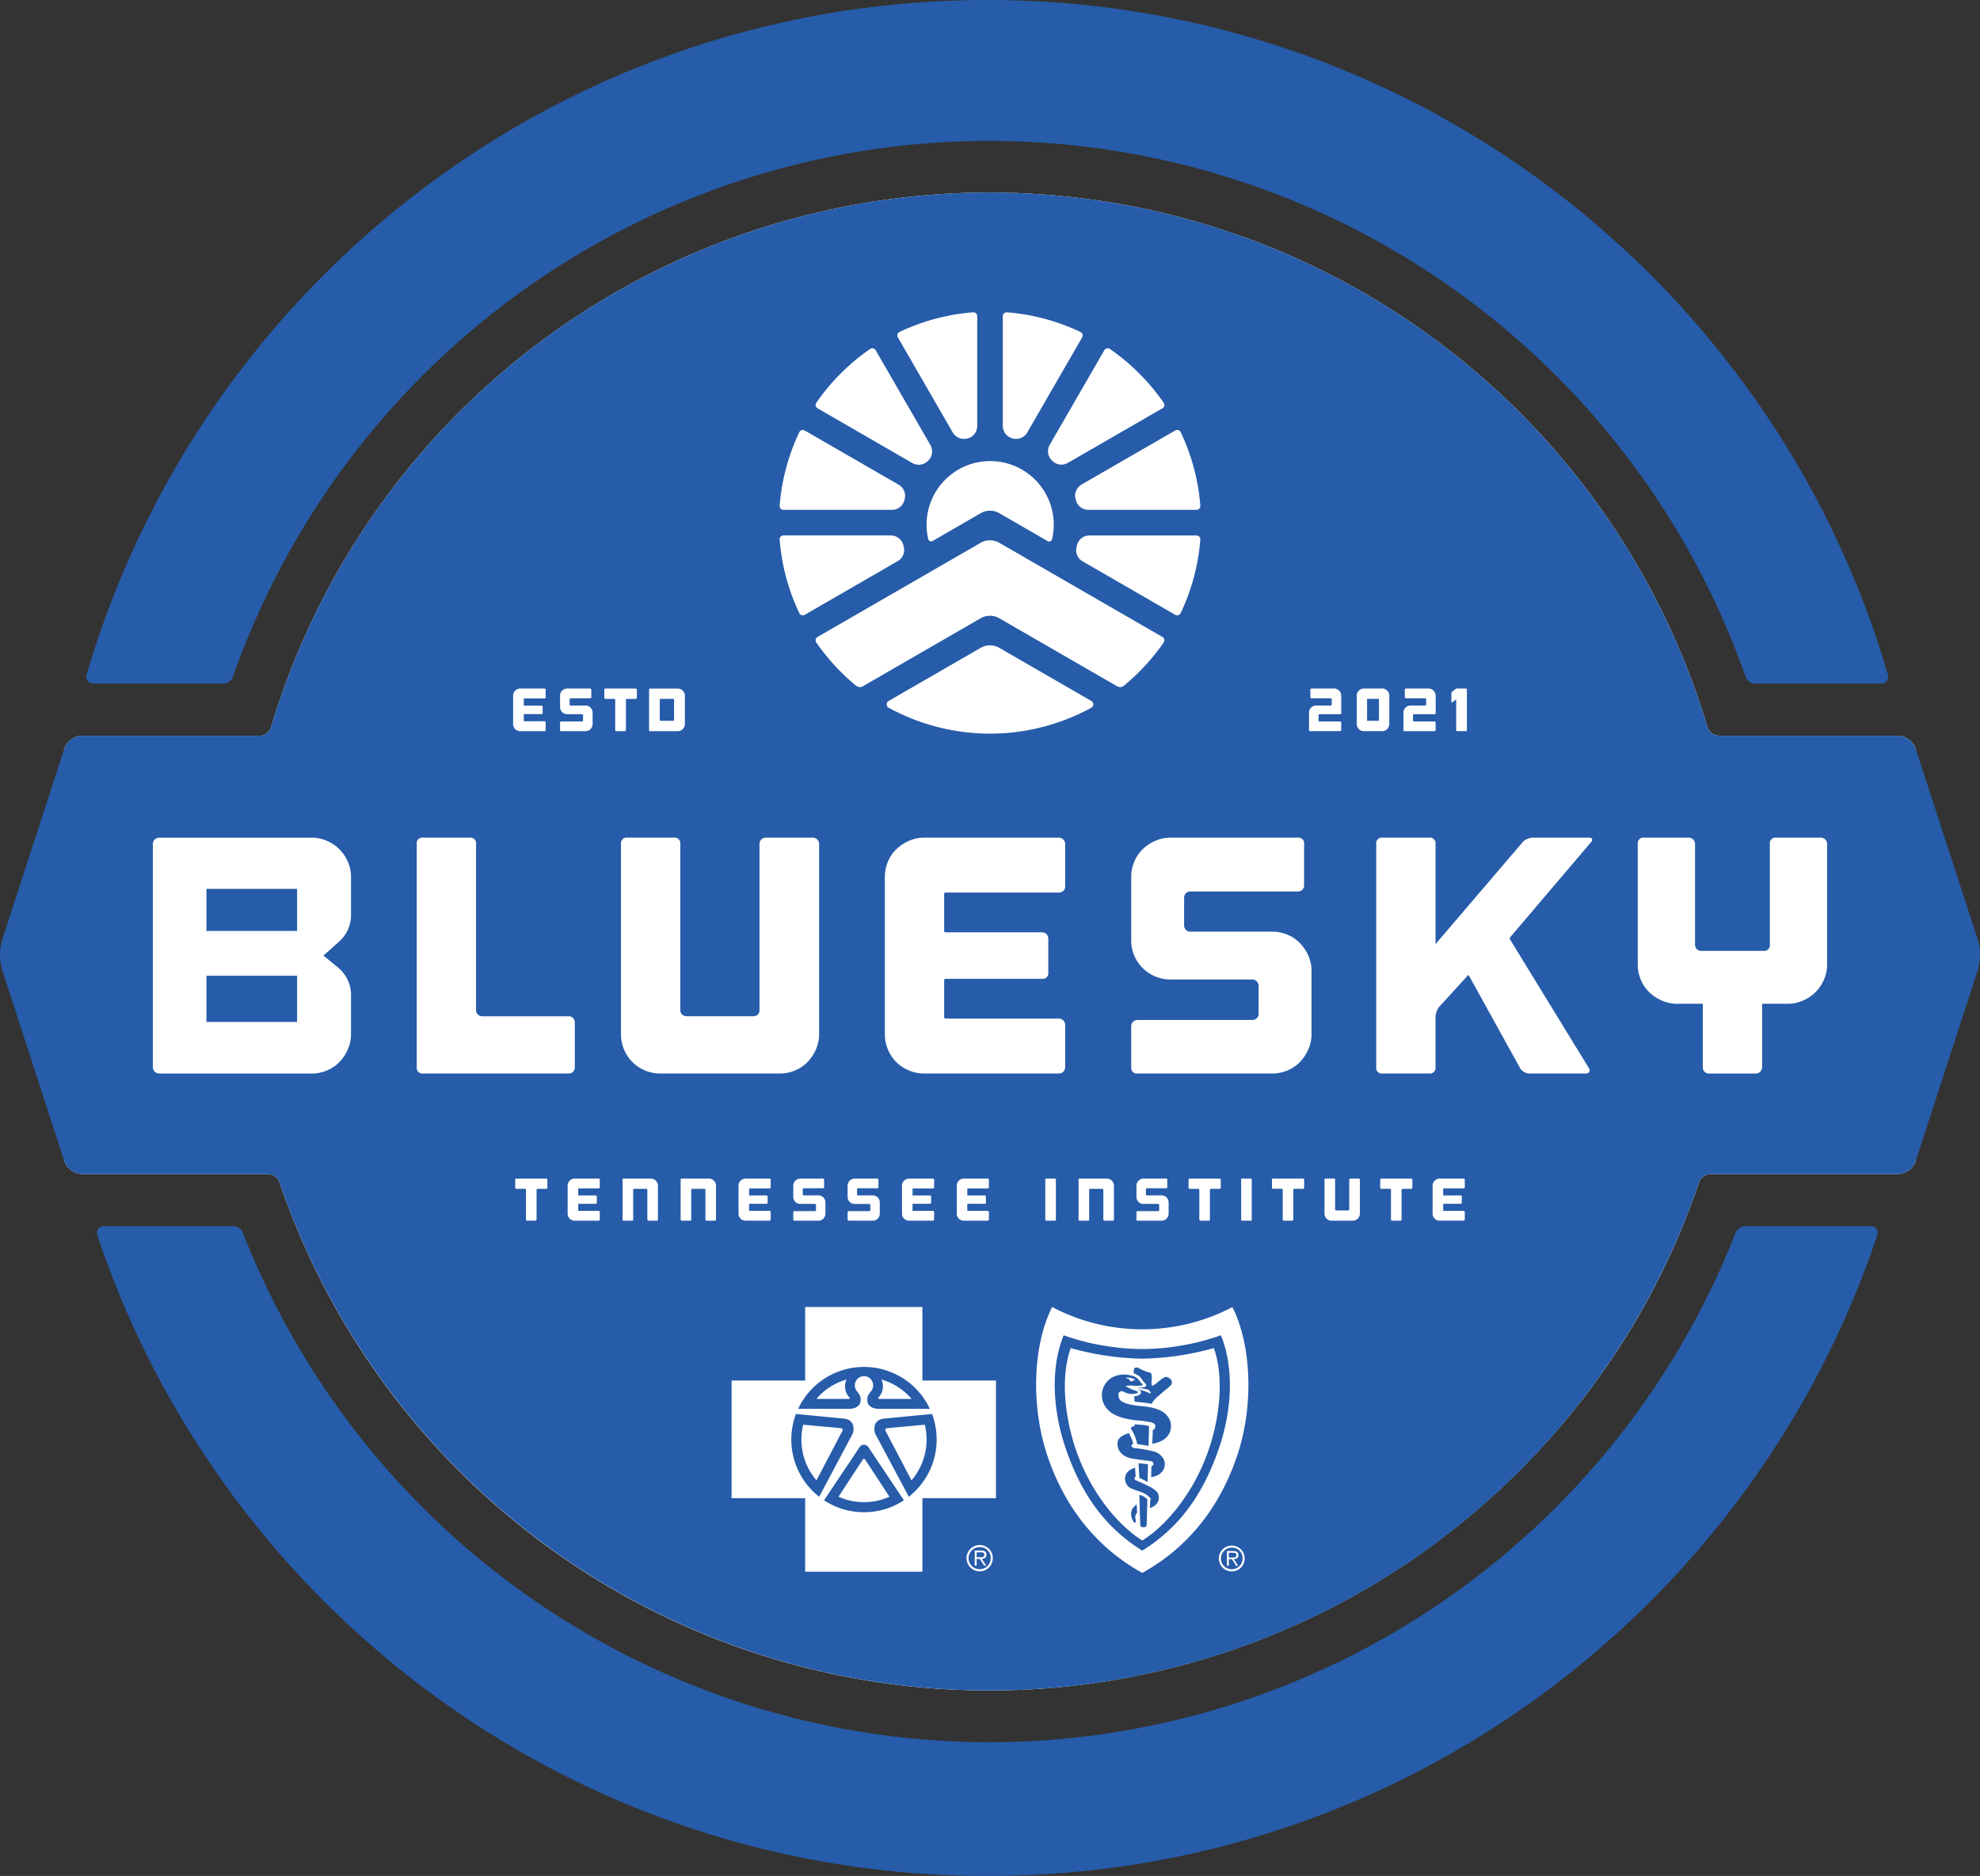<svg xmlns="http://www.w3.org/2000/svg" id="Blue-Sky_TN-Institute_ETSU-Blue-Cross-Blue-Shield-partnership-logo" viewBox="0 0 512 485.164"><rect x="0" y="0" width="512" height="485.164" fill="#333333" stroke="none"/><defs/><defs><style>.cls-2{fill:#265ca9}</style></defs><g id="background"><path id="center-whiteBkgd" fill="#fff" d="M495.433 193.8a5.11 5.11 0 00-4.86-3.531H444.62a3.286 3.286 0 01-3.145-2.36 193.855 193.855 0 00-371.338.016 3.248 3.248 0 01-2.309 2.229v.115h-46.4a5.11 5.11 0 00-4.86 3.531v106.311a5.109 5.109 0 004.86 3.531H69.2a3.285 3.285 0 013.107 2.242 193.814 193.814 0 00320.482 74.572 191.771 191.771 0 0046.513-74.573 3.285 3.285 0 013.106-2.241h48.161a5.109 5.109 0 004.86-3.531z"/><path id="lower-stroke" d="M483.82 317.118h-32.48a2.766 2.766 0 00-2.574 1.765 207.359 207.359 0 01-193.1 131.691q-1.473 0-2.947-.021A207.438 207.438 0 0162.837 318.887a2.765 2.765 0 00-2.573-1.769H26.772a1.719 1.719 0 00-1.633 2.256c32.127 96.334 123.024 165.79 230.157 165.79s198.03-69.456 230.157-165.79a1.719 1.719 0 00-1.633-2.256z" class="cls-2"/><path id="center" d="M53.382 229.875h23.443v10.893H53.382zm0 34.424h23.443v-11.94H53.382zm171.206 110.023l9.153 13.684a18.826 18.826 0 01-20.653 0l9.154-13.684a1.344 1.344 0 012.346 0zM230 387.087l-6.321-9.674a.333.333 0 00-.264-.146.327.327 0 00-.268.146l-6.317 9.674a16.208 16.208 0 0013.17 0zm-16.921.93l.008-.011h-.008zm-1.259-.929a18.818 18.818 0 01-6-21.412l12.6 1.221c2.369.329 2.641 2.621 2.017 4zm-.687-4.244l6.688-12.771c.162-.393.106-.689-.581-.741l-9.551-.878a16.384 16.384 0 00-.456 3.842 16.139 16.139 0 003.901 10.548zM228.4 366.9l12.609-1.221a18.83 18.83 0 01-6 21.412l.01.025-8.639-16.216c-.629-1.382-.35-3.674 2.02-4zm.605 3.176l6.691 12.771a16.2 16.2 0 003.443-14.39l-9.549.878c-.69.049-.745.345-.59.738zm86.707-24.75c3.53 8.614 2.748 19.66-.464 29.1-3.619 10.612-9.268 20.024-19.868 26.593-10.6-6.569-16.241-15.981-19.86-26.593-3.214-9.441-4-20.487-.468-29.1a59.015 59.015 0 0011.291 2.828 57.521 57.521 0 009.031.729h.021a57.6 57.6 0 009.028-.729 59.075 59.075 0 0011.285-2.831zm-1.823 3.318a76.008 76.008 0 01-9.306 1.984 74.3 74.3 0 01-9.188.747h-.021a74.287 74.287 0 01-9.191-.747 75.949 75.949 0 01-9.31-1.984c-2.248 6.371-1.771 14.4-.038 21.554 3.247 13.468 11.375 23.7 18.549 28.213 7.168-4.509 15.3-14.745 18.547-28.213 1.725-7.156 2.202-15.186-.046-21.557zm197.437-97.434l-15.893 48.9a5.11 5.11 0 01-4.86 3.531h-48.161a3.285 3.285 0 00-3.106 2.241 193.78 193.78 0 01-255.157 117.553A194.089 194.089 0 0172.311 305.884a3.285 3.285 0 00-3.107-2.242H21.427a5.109 5.109 0 01-4.86-3.531L.674 251.21a13.769 13.769 0 010-8.512l15.893-48.9a5.11 5.11 0 014.86-3.531h46.4v-.115a3.248 3.248 0 002.309-2.229 193.856 193.856 0 01371.338-.016 3.286 3.286 0 003.145 2.36h45.953a5.111 5.111 0 014.86 3.531l15.893 48.9a13.769 13.769 0 01.001 8.512zM375.3 181.519a.171.171 0 00.071.165c.048.027.1.014.166-.039l.771-.6a.331.331 0 01.165-.087c.048 0 .072.013.072.055v7.778a.264.264 0 00.3.3h2.173a.265.265 0 00.3-.3V178.37a.265.265 0 00-.3-.3h-2.173a.981.981 0 00-.283.047.708.708 0 00-.252.126l-.771.6a.7.7 0 00-.166.213.557.557 0 00-.071.26zm-12.392 7.274a.265.265 0 00.3.3h7.747a.266.266 0 00.2-.087.309.309 0 00.078-.213v-1.905a.308.308 0 00-.078-.212.266.266 0 00-.2-.087h-5.291a.263.263 0 01-.283-.236v-1.4a.28.28 0 01.283-.251h5.291a.31.31 0 00.213-.079.266.266 0 00.086-.205V180.4a.061.061 0 00-.016-.047v-.441a1.823 1.823 0 00-.142-.716 1.724 1.724 0 00-.393-.583 2.031 2.031 0 00-.583-.394 1.706 1.706 0 00-.708-.149h-5.874a.265.265 0 00-.2.086.3.3 0 00-.079.213v1.936a.271.271 0 00.283.284h4.944a.292.292 0 01.214.087.289.289 0 01.086.212v1.276a.289.289 0 01-.086.212.292.292 0 01-.214.087h-3.731a1.848 1.848 0 00-.717.141 1.819 1.819 0 00-.589.394 1.841 1.841 0 00-.395.582 1.792 1.792 0 00-.142.709v4.5zM303.9 111.327l-24.243 14a3.324 3.324 0 00-1.5 3.835l.076.265a3.313 3.313 0 003.184 2.426h27.977a1 1 0 001-1.072 54.219 54.219 0 00-5.078-19 1.006 1.006 0 00-1.416-.454zm-4.3 56.651q.671-.89 1.306-1.805a1 1 0 00-.319-1.445l-42.2-24.362a4.783 4.783 0 00-4.782 0l-42.2 24.362a1 1 0 00-.319 1.445q1.417 2.048 3.014 3.956c.041.049.083.1.125.146q.359.426.725.845c.132.151.267.3.4.448.149.167.3.334.451.5s.286.309.43.462c.037.04.073.081.111.12.007.008.015.013.022.02a54.736 54.736 0 004.99 4.651 1.571 1.571 0 001.785.153l30.464-17.588a4.783 4.783 0 014.782 0l30.464 17.588a1.569 1.569 0 001.783-.151 54.746 54.746 0 005.333-5.017c.157-.168.313-.336.468-.506s.316-.353.473-.53q.207-.236.411-.473.345-.4.682-.805.231-.278.458-.556t.442-.556q.192-.244.381-.491c.105-.137.214-.271.318-.409zm-14.292 139.757v7.665a.3.3 0 00.078.21.26.26 0 00.2.085h2.16a.292.292 0 00.3-.295v-8.767a1.739 1.739 0 00-.147-.707 1.829 1.829 0 00-.965-.964 1.735 1.735 0 00-.706-.148H279.2a.261.261 0 00-.3.3V315.4a.26.26 0 00.3.295h2.146a.261.261 0 00.295-.295v-7.663a.26.26 0 01.085-.2.3.3 0 01.21-.078h3.078a.3.3 0 01.21.078.263.263 0 01.084.198zm-3.109-124.7a1 1 0 00.014-1.749l-23.822-13.753a4.778 4.778 0 00-4.782 0l-23.823 13.754a1 1 0 00.014 1.748 54.589 54.589 0 0052.4 0zM225.06 311.652v1.29a.263.263 0 01-.085.2.3.3 0 01-.21.078h-5.285a.289.289 0 00-.21.085.286.286 0 00-.086.21v1.885a.261.261 0 00.3.295h6.2a1.816 1.816 0 00.707-.14 1.693 1.693 0 00.575-.388 1.983 1.983 0 00.389-.583 1.739 1.739 0 00.147-.707v-2.922a1.683 1.683 0 00-.147-.7 2.011 2.011 0 00-.389-.575 1.7 1.7 0 00-.575-.389 1.816 1.816 0 00-.707-.14H221.9a.26.26 0 01-.2-.085.3.3 0 01-.077-.21V307.6a.3.3 0 01.077-.21.26.26 0 01.2-.085h4.959a.3.3 0 00.21-.078.261.261 0 00.086-.2v-1.912a.262.262 0 00-.3-.3H221a1.733 1.733 0 00-.707.148 1.989 1.989 0 00-.583.389 1.72 1.72 0 00-.389.575 1.82 1.82 0 00-.14.707v2.923a1.763 1.763 0 00.14.7 1.826 1.826 0 00.389.575 1.821 1.821 0 001.29.529h3.762a.285.285 0 01.21.085.289.289 0 01.088.206zm-14.052 0v1.29a.26.26 0 01-.085.2.3.3 0 01-.21.078h-5.285a.289.289 0 00-.21.085.285.285 0 00-.085.21v1.885a.26.26 0 00.295.295h6.2a1.821 1.821 0 00.708-.14 1.712 1.712 0 00.575-.388 1.98 1.98 0 00.388-.583 1.724 1.724 0 00.148-.707v-2.922a1.668 1.668 0 00-.148-.7 2.008 2.008 0 00-.388-.575 1.715 1.715 0 00-.575-.389 1.821 1.821 0 00-.708-.14h-3.777a.26.26 0 01-.2-.085.3.3 0 01-.078-.21V307.6a.3.3 0 01.078-.21.26.26 0 01.2-.085h4.959a.3.3 0 00.209-.078.261.261 0 00.086-.2v-1.912a.261.261 0 00-.295-.3h-5.861a1.74 1.74 0 00-.707.148 2 2 0 00-.583.389 1.7 1.7 0 00-.388.575 1.82 1.82 0 00-.14.707v2.923a1.763 1.763 0 00.14.7 1.815 1.815 0 001.678 1.1h3.762a.29.29 0 01.3.295zM303.9 159a1 1 0 001.411-.446 54.231 54.231 0 005.078-19 1 1 0 00-1-1.073H281.7a3.317 3.317 0 00-3.22 2.57l-.1.411a3.309 3.309 0 001.544 3.695zm-18.334-68.426l-14.128 24.47a3.326 3.326 0 00.6 4.065l.1.1a3.319 3.319 0 003.978.516l24.471-14.125a1 1 0 00.329-1.43A54.864 54.864 0 00287 90.245a1 1 0 00-1.434.329zm-26.255 19.594a3.326 3.326 0 002.516 3.209l.059.016a3.325 3.325 0 003.743-1.533l14.2-24.6a1 1 0 00-.446-1.411 54.231 54.231 0 00-19-5.078 1 1 0 00-1.073 1zM239.6 135.7a16.509 16.509 0 00.421 3.7.782.782 0 001.153.5l12.44-7.183a4.783 4.783 0 014.782 0l12.504 7.223a.782.782 0 001.153-.492A16.444 16.444 0 10239.6 135.7zm-7.43-48.448l14.191 24.579a3.368 3.368 0 003.779 1.572l.095-.025a3.3 3.3 0 002.459-3.194V81.768a1 1 0 00-1.073-1 54.24 54.24 0 00-19.022 5.087 1 1 0 00-.434 1.401zM211.413 105.6l24.516 14.155a3.319 3.319 0 003.984-.521l.079-.076a3.328 3.328 0 00.6-4.06l-14.158-24.524a1 1 0 00-1.43-.329 54.864 54.864 0 00-13.92 13.92 1 1 0 00.329 1.435zm-9.807 25.183a1 1 0 001 1.072h28.054a3.314 3.314 0 003.185-2.429l.065-.227a3.326 3.326 0 00-1.507-3.832l-24.309-14.035a1 1 0 00-1.4.429 54.227 54.227 0 00-5.088 19.017zm0 8.768a54.231 54.231 0 005.078 19 1 1 0 001.416.449l24.051-13.886a3.31 3.31 0 001.545-3.689 25.46 25.46 0 01-.092-.374 3.318 3.318 0 00-3.222-2.574h-27.776a1 1 0 00-1 1.069zm-33.765 49.247a.264.264 0 00.3.3h7.117a1.826 1.826 0 00.716-.142 1.724 1.724 0 00.583-.393 2.02 2.02 0 00.393-.591 1.744 1.744 0 00.15-.716v-7.337a1.752 1.752 0 00-.15-.717 1.849 1.849 0 00-.976-.976 1.748 1.748 0 00-.716-.15h-7.118a.264.264 0 00-.3.3zm-23.02 0a.264.264 0 00.3.3h6.279a1.826 1.826 0 00.716-.142 1.724 1.724 0 00.583-.393 1.982 1.982 0 00.393-.591 1.744 1.744 0 00.15-.716v-2.96a1.7 1.7 0 00-.15-.709 2.035 2.035 0 00-.392-.587 1.754 1.754 0 00-.583-.393 1.826 1.826 0 00-.716-.142h-3.827a.262.262 0 01-.2-.086.3.3 0 01-.079-.213v-1.275a.3.3 0 01.079-.213.265.265 0 01.2-.086h5.026a.308.308 0 00.212-.079.266.266 0 00.086-.2v-1.943a.265.265 0 00-.3-.3h-5.937a1.748 1.748 0 00-.716.15 2 2 0 00-.591.394 1.72 1.72 0 00-.393.582 1.831 1.831 0 00-.142.717v2.96a1.766 1.766 0 00.142.708 1.828 1.828 0 00.393.583 1.853 1.853 0 001.307.535h3.811a.289.289 0 01.212.087.286.286 0 01.087.212v1.307a.263.263 0 01-.087.2.3.3 0 01-.212.079h-5.352a.3.3 0 00-.3.3zm-12.14-1.543a1.841 1.841 0 00.142.716 1.807 1.807 0 00.984.984 1.831 1.831 0 00.717.142h6.282a.294.294 0 00.3-.3v-1.968a.294.294 0 00-.3-.3h-5.275a.069.069 0 01-.078-.079v-1.7a.069.069 0 01.078-.079h4.488a.265.265 0 00.3-.3v-1.574a.294.294 0 00-.3-.3h-4.488q-.078 0-.078-.063v-1.716a.069.069 0 01.078-.079h5.275a.3.3 0 00.213-.079.264.264 0 00.086-.2v-1.99a.293.293 0 00-.086-.213.29.29 0 00-.213-.087h-6.282a1.752 1.752 0 00-.717.15 2 2 0 00-.59.394 1.722 1.722 0 00-.394.582 1.849 1.849 0 00-.142.717zm-41.912 39.57a9.721 9.721 0 00-.828-3.965 10.243 10.243 0 00-5.4-5.4 9.721 9.721 0 00-3.965-.828H41.182a1.656 1.656 0 00-1.656 1.656v57.692a1.655 1.655 0 001.656 1.656h39.391a10.166 10.166 0 003.965-.784 9.585 9.585 0 003.224-2.179 11.083 11.083 0 002.179-3.268 9.718 9.718 0 00.828-3.965v-10.135a9.154 9.154 0 00-3.354-7.082l-3.777-3.093 4.071-3.632a9.152 9.152 0 003.06-6.83zm56.3 50.807a1.459 1.459 0 001.133-.479 1.681 1.681 0 00.436-1.177v-11.5a1.686 1.686 0 00-.436-1.177 1.465 1.465 0 00-1.133-.479h-22.312a1.677 1.677 0 01-1.177-.436 1.456 1.456 0 01-.479-1.133v-42.967a1.465 1.465 0 00-1.656-1.656h-12.027a1.463 1.463 0 00-1.655 1.656v57.692a1.463 1.463 0 001.655 1.656zm-5.522 27.476a.294.294 0 00-.3-.3h-7.725a.261.261 0 00-.295.3v2.052a.285.285 0 00.085.21.289.289 0 00.21.085h2.207a.267.267 0 01.28.28v7.665a.29.29 0 00.3.295h2.161a.26.26 0 00.2-.085.3.3 0 00.077-.21v-7.663a.261.261 0 01.086-.2.3.3 0 01.21-.078h2.207a.289.289 0 00.21-.085.286.286 0 00.086-.21zm13.554 0a.292.292 0 00-.3-.3h-6.2a1.74 1.74 0 00-.707.148 2 2 0 00-.583.389 1.7 1.7 0 00-.388.575 1.82 1.82 0 00-.14.707v7.244a1.82 1.82 0 00.14.707 1.778 1.778 0 00.971.971 1.82 1.82 0 00.707.14h6.2a.29.29 0 00.3-.295v-1.943a.29.29 0 00-.3-.295H149.6a.069.069 0 01-.078-.078V311.4a.068.068 0 01.078-.077h4.43a.262.262 0 00.3-.3v-1.554a.294.294 0 00-.3-.3h-4.43c-.052 0-.078-.02-.078-.062v-1.694a.069.069 0 01.078-.078h5.2a.3.3 0 00.211-.078.262.262 0 00.085-.2zm4.287-116.016h2.189a.267.267 0 00.2-.086.308.308 0 00.079-.213v-7.763a.262.262 0 01.086-.2.3.3 0 01.213-.079h2.236a.3.3 0 00.3-.3v-2.081a.3.3 0 00-.3-.3h-7.826a.264.264 0 00-.3.3v2.078a.294.294 0 00.3.3h2.235a.269.269 0 01.283.283v7.763a.3.3 0 00.3.3zm10.744 117.539a1.74 1.74 0 00-.148-.707 1.864 1.864 0 00-.389-.575 1.887 1.887 0 00-.575-.389 1.737 1.737 0 00-.707-.148h-7.026a.261.261 0 00-.295.3V315.4a.26.26 0 00.295.295h2.145a.261.261 0 00.3-.295v-7.663a.26.26 0 01.085-.2.3.3 0 01.21-.078h3.073a.3.3 0 01.209.078.261.261 0 01.086.2v7.663a.3.3 0 00.078.21.259.259 0 00.2.085h2.16a.292.292 0 00.3-.295zm.64-29h30.848a10.166 10.166 0 003.965-.784 9.6 9.6 0 003.225-2.179 11.1 11.1 0 002.178-3.268 9.7 9.7 0 00.828-3.965v-49.151a1.636 1.636 0 00-1.655-1.656h-12.114a1.637 1.637 0 00-1.656 1.656v42.964a1.5 1.5 0 01-1.569 1.569h-17.255a1.674 1.674 0 01-1.176-.436 1.457 1.457 0 01-.48-1.133v-42.964a1.465 1.465 0 00-1.656-1.656h-12.026a1.464 1.464 0 00-1.656 1.656v49.152a10.163 10.163 0 00.785 3.965 10.012 10.012 0 005.446 5.447 10.163 10.163 0 003.965.784zm22.939 31.486v-1.694a.069.069 0 01.078-.078h5.207a.3.3 0 00.21-.078.259.259 0 00.085-.2v-1.958a.292.292 0 00-.3-.3h-6.2a1.74 1.74 0 00-.707.148 2 2 0 00-.583.389 1.7 1.7 0 00-.388.575 1.8 1.8 0 00-.141.707v7.244a1.81 1.81 0 001.819 1.818h6.2a.29.29 0 00.3-.295v-1.943a.29.29 0 00-.3-.295h-5.207a.069.069 0 01-.078-.078V311.4a.068.068 0 01.078-.077h4.43a.261.261 0 00.295-.3v-1.554a.292.292 0 00-.295-.3h-4.43c-.05.011-.076-.009-.076-.051zm-8.564-2.487a1.739 1.739 0 00-.147-.707 1.832 1.832 0 00-.964-.964 1.74 1.74 0 00-.707-.148H176.3a.261.261 0 00-.3.3V315.4a.261.261 0 00.3.295h2.145a.261.261 0 00.3-.295v-7.663a.26.26 0 01.085-.2.3.3 0 01.21-.078h3.078a.3.3 0 01.21.078.261.261 0 01.086.2v7.663a.3.3 0 00.077.21.26.26 0 00.2.085h2.161a.29.29 0 00.3-.295zm71.582 96.344a3.4 3.4 0 10-3.394 3.4 3.4 3.4 0 003.391-3.399zm.815-45.935h-19.026v-19.024H208.2v19.025h-19.02v30.417h19.02v19.023h30.317v-19.023h19.023zm-21.569-47.922v-1.694a.069.069 0 01.078-.078h5.207a.3.3 0 00.21-.078.259.259 0 00.085-.2v-1.958a.292.292 0 00-.295-.3h-6.2a1.733 1.733 0 00-.707.148 1.989 1.989 0 00-.583.389 1.705 1.705 0 00-.389.575 1.82 1.82 0 00-.14.707v7.244a1.82 1.82 0 00.14.707 1.784 1.784 0 00.972.971 1.813 1.813 0 00.707.14h6.2a.29.29 0 00.295-.295v-1.943a.29.29 0 00-.295-.295h-5.21a.069.069 0 01-.078-.078V311.4a.068.068 0 01.078-.077h4.43a.261.261 0 00.3-.3v-1.554a.285.285 0 00-.085-.21.289.289 0 00-.21-.086h-4.43c-.055.007-.083-.013-.083-.055zm14.16 0v-1.694a.069.069 0 01.078-.078h5.207a.3.3 0 00.21-.078.259.259 0 00.086-.2v-1.958a.294.294 0 00-.3-.3h-6.2a1.74 1.74 0 00-.707.148 2 2 0 00-.583.389 1.7 1.7 0 00-.388.575 1.8 1.8 0 00-.14.707v7.244a1.809 1.809 0 001.818 1.818h6.2a.292.292 0 00.3-.295v-1.943a.292.292 0 00-.3-.295h-5.206a.069.069 0 01-.078-.078V311.4a.068.068 0 01.078-.077h4.43a.261.261 0 00.3-.3v-1.554a.292.292 0 00-.3-.3h-4.43c-.052.011-.078-.009-.078-.051zm23.647-31.486a1.637 1.637 0 001.656-1.656v-10.892a1.637 1.637 0 00-1.656-1.656h-29.198a.385.385 0 01-.436-.436v-9.412a.386.386 0 01.436-.436h24.837a1.463 1.463 0 001.656-1.655v-8.715a1.636 1.636 0 00-1.656-1.656h-24.837q-.436 0-.436-.349v-9.5a.385.385 0 01.436-.435h29.195a1.684 1.684 0 001.176-.436 1.46 1.46 0 00.48-1.133v-10.98a1.637 1.637 0 00-1.656-1.656h-34.772a9.719 9.719 0 00-3.966.828 11.1 11.1 0 00-3.268 2.179 9.589 9.589 0 00-2.179 3.225 10.166 10.166 0 00-.784 3.965v40.611a10.163 10.163 0 00.784 3.965 10.018 10.018 0 005.447 5.447 10.164 10.164 0 003.966.784zm-1.03 27.18H270.6a.261.261 0 00-.3.3V315.4a.261.261 0 00.3.295h2.145a.261.261 0 00.295-.295v-10.29a.262.262 0 00-.291-.298zm49.1 98.237a3.338 3.338 0 10-3.332 3.345 3.33 3.33 0 003.334-3.344zm-3.172-65a50.3 50.3 0 01-23.306 5.736 49.747 49.747 0 01-23.3-5.771c-4.841 9.51-5.6 24.969-1.423 37.882 4.029 12.438 11.84 23.767 24.724 30.889 12.89-7.122 20.7-18.451 24.726-30.889 4.18-12.911 3.412-28.327-1.419-37.845zm-18.934-26.4v1.29a.26.26 0 01-.085.2.3.3 0 01-.21.078h-5.285a.285.285 0 00-.209.085.282.282 0 00-.086.21v1.889a.26.26 0 00.3.295h6.2a1.821 1.821 0 00.708-.14 1.7 1.7 0 00.574-.388 1.983 1.983 0 00.389-.583 1.739 1.739 0 00.147-.707v-2.922a1.683 1.683 0 00-.147-.7 2.011 2.011 0 00-.389-.575 1.7 1.7 0 00-.574-.389 1.821 1.821 0 00-.708-.14h-3.777a.259.259 0 01-.2-.085.3.3 0 01-.078-.21V307.6a.3.3 0 01.078-.21.259.259 0 01.2-.085h4.958a.3.3 0 00.21-.078.261.261 0 00.086-.2v-1.912a.261.261 0 00-.3-.3h-5.86a1.74 1.74 0 00-.707.148 2 2 0 00-.583.389 1.7 1.7 0 00-.388.575 1.8 1.8 0 00-.14.707v2.923a1.746 1.746 0 00.14.7 1.815 1.815 0 001.678 1.1h3.762a.29.29 0 01.3.295zm10.383-3.917v7.669a.292.292 0 00.3.295h2.16a.262.262 0 00.2-.085.3.3 0 00.077-.21v-7.663a.261.261 0 01.086-.2.3.3 0 01.21-.078h2.207a.292.292 0 00.3-.295v-2.052a.294.294 0 00-.3-.3h-7.725a.262.262 0 00-.3.3v2.052a.292.292 0 00.3.295h2.207a.269.269 0 01.2.078.273.273 0 01.08.198zm13.555-2.627a.262.262 0 00-.295-.3h-2.146a.261.261 0 00-.3.3V315.4a.26.26 0 00.3.295h2.146a.261.261 0 00.295-.295zm13.554 0a.292.292 0 00-.3-.3h-7.726a.261.261 0 00-.3.3v2.052a.285.285 0 00.085.21.291.291 0 00.21.085h2.207a.266.266 0 01.28.28v7.669a.292.292 0 00.3.295h2.16a.26.26 0 00.2-.085.3.3 0 00.078-.21v-7.663a.26.26 0 01.085-.2.3.3 0 01.211-.078h2.207a.291.291 0 00.21-.085.285.285 0 00.085-.21zm1.9-54.056a9.406 9.406 0 00-.829-3.922 11.3 11.3 0 00-2.178-3.224 9.614 9.614 0 00-3.225-2.179 10.166 10.166 0 00-3.965-.784h-21.175a1.453 1.453 0 01-1.133-.48 1.672 1.672 0 01-.436-1.176v-7.059a1.678 1.678 0 01.436-1.176 1.46 1.46 0 011.133-.48h27.8a1.68 1.68 0 001.177-.436 1.459 1.459 0 00.479-1.133v-10.715a1.465 1.465 0 00-1.656-1.656h-32.855a9.718 9.718 0 00-3.965.828 11.1 11.1 0 00-3.268 2.179 9.6 9.6 0 00-2.179 3.225 10.184 10.184 0 00-.784 3.965v16.384a9.862 9.862 0 00.784 3.921 10.206 10.206 0 002.179 3.225 10.046 10.046 0 003.268 2.178 10.163 10.163 0 003.965.785H323.8a1.636 1.636 0 011.656 1.656v7.233a1.463 1.463 0 01-.479 1.133 1.685 1.685 0 01-1.177.436h-29.63a1.636 1.636 0 00-1.656 1.656v10.544a1.463 1.463 0 001.656 1.656h34.772a10.166 10.166 0 003.965-.784 9.6 9.6 0 003.225-2.179 11.1 11.1 0 002.178-3.268 9.7 9.7 0 00.829-3.965zm2.452-61.959h4.944a.267.267 0 00.206-.087.309.309 0 00.078-.213v-1.905a.308.308 0 00-.078-.212.267.267 0 00-.206-.087h-5.29a.265.265 0 01-.284-.236v-1.4a.282.282 0 01.284-.251h5.29a.311.311 0 00.214-.079.266.266 0 00.086-.205V180.4a.061.061 0 00-.016-.047v-.441a1.823 1.823 0 00-.142-.716 1.724 1.724 0 00-.393-.583 2.031 2.031 0 00-.583-.394 1.709 1.709 0 00-.708-.149h-5.872a.264.264 0 00-.2.086.3.3 0 00-.079.213v1.936a.271.271 0 00.283.284h4.944a.292.292 0 01.214.087.289.289 0 01.086.212v1.276a.289.289 0 01-.086.212.292.292 0 01-.214.087h-3.731a1.848 1.848 0 00-.717.141 1.823 1.823 0 00-.59.394 1.854 1.854 0 00-.394.582 1.792 1.792 0 00-.142.709v4.5a.265.265 0 00.3.3h2.8zm10.057 116.015a.294.294 0 00-.3-.3h-2.161a.292.292 0 00-.295.3v7.663a.271.271 0 01-.078.2.275.275 0 01-.2.078h-3.073a.3.3 0 01-.21-.078.259.259 0 01-.086-.2v-7.663a.261.261 0 00-.3-.3H342.8a.261.261 0 00-.295.3v8.767a1.809 1.809 0 001.818 1.818h5.5a1.816 1.816 0 00.707-.14 1.717 1.717 0 00.576-.388 1.98 1.98 0 00.388-.583 1.74 1.74 0 00.148-.707zm4.193-116.015h1.575a1.848 1.848 0 00.716-.142 1.722 1.722 0 00.583-.394 2.015 2.015 0 00.393-.59 1.752 1.752 0 00.15-.717v-7.337a1.744 1.744 0 00-.15-.716 1.846 1.846 0 00-.976-.977 1.767 1.767 0 00-.716-.149h-4.74a1.76 1.76 0 00-.716.149 2 2 0 00-.591.394 1.724 1.724 0 00-.393.583 1.823 1.823 0 00-.142.716v7.337a1.831 1.831 0 00.142.717 1.807 1.807 0 00.984.984 1.841 1.841 0 00.716.142h3.165zm9.376 116.015a.292.292 0 00-.3-.3H357.2a.261.261 0 00-.295.3v2.052a.285.285 0 00.085.21.289.289 0 00.21.085h2.207a.266.266 0 01.279.28v7.669a.292.292 0 00.3.295h2.159a.262.262 0 00.2-.085.3.3 0 00.078-.21v-7.663a.26.26 0 01.085-.2.3.3 0 01.21-.078h2.207a.289.289 0 00.21-.085.285.285 0 00.085-.21zm13.554 0a.29.29 0 00-.3-.3h-6.2a1.74 1.74 0 00-.707.148 2 2 0 00-.583.389 1.7 1.7 0 00-.388.575 1.8 1.8 0 00-.14.707v7.244a1.809 1.809 0 001.818 1.818h6.2a.289.289 0 00.3-.295v-1.943a.289.289 0 00-.3-.295h-5.2a.069.069 0 01-.078-.078V311.4a.068.068 0 01.078-.077h4.43a.261.261 0 00.3-.3v-1.554a.292.292 0 00-.3-.3h-4.43c-.052 0-.078-.02-.078-.062v-1.694a.069.069 0 01.078-.078h5.207a.3.3 0 00.211-.078.261.261 0 00.084-.2zm32.917-88.131c-.087-.231-.364-.349-.828-.349H396.4a3.686 3.686 0 00-1.483.349 3.3 3.3 0 00-1.219.872l-22.485 26.318v-25.879a1.465 1.465 0 00-1.656-1.656h-12.03a1.464 1.464 0 00-1.656 1.656v57.692a1.463 1.463 0 001.656 1.656h12.025a1.464 1.464 0 001.656-1.656v-12.9a4.433 4.433 0 01.3-1.525 3.455 3.455 0 01.741-1.263l7.233-7.931c.117-.231.262-.2.436.087l13.16 23.792a2.657 2.657 0 001.046 1 2.809 2.809 0 001.394.392h14.472a1.066 1.066 0 00.958-.392.921.921 0 00-.087-1l-20.393-33.291a.483.483 0 01.087-.61l20.829-24.488q.435-.521.305-.87zm60.785 1.307a1.636 1.636 0 00-1.656-1.656h-11.5a1.464 1.464 0 00-1.656 1.656v25.971a1.463 1.463 0 01-1.66 1.659h-16.119a1.459 1.459 0 01-1.134-.479 1.684 1.684 0 01-.435-1.176v-25.971a1.636 1.636 0 00-1.656-1.656h-11.5a1.464 1.464 0 00-1.656 1.656V249.4a10.155 10.155 0 00.784 3.965 9.581 9.581 0 002.178 3.225 11.047 11.047 0 003.269 2.178 9.662 9.662 0 003.965.828h6.623v16.384a1.677 1.677 0 00.436 1.177 1.456 1.456 0 001.133.479H454a1.637 1.637 0 001.656-1.656v-16.388h6.623a9.672 9.672 0 003.965-.828 10.228 10.228 0 005.4-5.4 9.7 9.7 0 00.828-3.965zM302.683 367.748c.96 5.039-4.737 5.638-4.737 5.638s.142-2.406.158-3.567a.986.986 0 00.54-1.393 1.473 1.473 0 00-.9-.558 27.145 27.145 0 00-3.906-.549 20.674 20.674 0 01-3.247-.572c-2.25-.569-4.158-1.614-5.155-3.661a5.319 5.319 0 012.3-6.937 6.942 6.942 0 015.759-.071 3.349 3.349 0 011.386 1.353c.18.245.452.343.608.613.09.153-.118.227-.2.25a9.862 9.862 0 01-2.214.075 7.533 7.533 0 00-2.032.075 16.176 16.176 0 001.786.962 7.407 7.407 0 01.956.3c.133.073.52.181.52.358-.042.177-.362.252-.6.321a4 4 0 01-1.913.018c-1.057-.241-1.551-.867-2.209-.484-.439.268-.445.857-.3 1.461.233.934 1.217 1.328 2.048 1.606 2.893.929 5.977.4 8.8 1.853a4.85 4.85 0 012.552 2.909zM291.219 356.3c.193.37.4.169.624.32.358.259.287.706.8.619a1.583 1.583 0 00.66-.377 1.077 1.077 0 01.379.044 3.789 3.789 0 00-2.463-.606zm2.105 33.3a2.5 2.5 0 00-.816 2.207 3.462 3.462 0 00.541 1.615c.2.4.537.555.654.021.07-.327-.217-.623-.117-1.32s.452-.828.452-.828l-.1-2.173a2.926 2.926 0 00-.614.478zm2.41-2.591a7.068 7.068 0 00-1.1-.439s.115 4.972.208 7.611c.025.6.271.8.845.789.683-.014.826-.3.829-.657.01-.854.129-4.427.172-6.355.006-.158-.048-.181-.12-.291a4.2 4.2 0 00-.834-.659zm1.022-3.725l.094-4.6c-.939-.115-1.347-.148-2.454-.279l.231 3.794 1.063.506zm.87 1.386a41.717 41.717 0 00-3.894-1.832.56.56 0 01-.34-.67.491.491 0 01.286-.285l-.175-2.3a6.454 6.454 0 00-1 .416 3.025 3.025 0 00-1.3 1.226 2.755 2.755 0 001.615 3.838c.727.314 1.744.612 2.51.905a5.506 5.506 0 012.254 1.624.511.511 0 01-.158.439l-.077 1.967a3.573 3.573 0 001.324-.67 2.477 2.477 0 00.976-2.046c-.002-1.075-.5-1.727-2.021-2.613zm-2.235 16.356a.014.014 0 00-.015-.008l-.006.008zm25.926 2.024a2.8 2.8 0 11-2.8-2.8 2.7 2.7 0 012.8 2.799zm-2.254.2c.668-.06 1.182-.339 1.182-1.072 0-.682-.335-1.051-1.33-1.051h-1.646v3.813h.489v-1.69h.82l1.072 1.69h.551zm-.258-1.679h-1.047v1.229h.676c.537 0 1.28.092 1.28-.62 0-.54-.445-.61-.909-.61zm-20.336-26.163a35.29 35.29 0 00-5.162-.922c-.258-.042-.678-.2-.722-.581-.042-.427.481-.518.481-.518s-.119-.4-.337-1.032a15.674 15.674 0 00-.858-1.753c-1.157.487-2.789.974-2.891 2.529-.148 2.323 1.575 3.725 4.007 4.119 1.342.221 2.607.372 3.983.541a3.157 3.157 0 01.874.173.68.68 0 01.4.48.581.581 0 01-.142.54.725.725 0 01-.357.228l-.076 2.788a4.425 4.425 0 001.851-.582 3.174 3.174 0 001.586-2 2.97 2.97 0 00-.608-2.66 4.215 4.215 0 00-2.029-1.351zm2.789-19.263c-1.149.489-1.915 1.541-3.049 2.15a.259.259 0 01-.4-.1c-.167-.565.15-1.765-.021-2.577-.079-.375-.087-.431-.341-.616a10.122 10.122 0 01-3.156-1.285c-.206-.1-.859-.066-1.007.227a2.819 2.819 0 00-.1 1.208 5.351 5.351 0 011.622.942 5.908 5.908 0 01.749 1.035 7.39 7.39 0 00.508.57c.27.287.389.587.3.783a1.738 1.738 0 01-.865.345c-.879.031-1.534.056-1.534.056s1.815.221 2.57.419a1.338 1.338 0 01.795.443c.1.1.3.564.221.689a14.336 14.336 0 00-3.511-1.172 3.851 3.851 0 01.811.377.681.681 0 01.21.474c-.158.958-1.752.979-1.752.979l.058 1.361c1.243.248 2.864.281 4.459.6 0 0 .216-.428.318-.584a8.14 8.14 0 011.6-1.6c.933-.893 1.89-1.571 2.612-2.223.342-.326.471-.318.631-.847.343-1.111-1.193-1.884-1.728-1.655zm-8.7 13.006a.382.382 0 00-.023.5 10.485 10.485 0 011.53 3.821 47.44 47.44 0 012.928.473l.137-5.07a6.079 6.079 0 00-1.785-.373c-1.387-.094-1.957-.156-1.957-.156l.013.437s-.741.176-.843.367zm-58.808 18.866V388h-.009zm22.433 14.958a2.86 2.86 0 11-2.851-2.857 2.755 2.755 0 012.851 2.857zm-2.3.195c.676-.056 1.2-.341 1.2-1.084 0-.7-.344-1.081-1.357-1.081h-1.674v3.895h.492v-1.73h.834l1.1 1.729h.562zm-13.439-38.814h-13.373c-1.907-.046-2.75-1.163-2.789-2.071-.046-1.074.124-1.423 1.017-2.568a2.369 2.369 0 10-3.765 0c.885 1.145 1.056 1.494 1.012 2.568-.036.908-.878 2.025-2.789 2.071h-13.373a18.8 18.8 0 0134.063 0zm-20.813-2.96a4.182 4.182 0 01-.714-4.642 16.141 16.141 0 00-7.8 5.027h8.454c.151-.038.236-.221.063-.381zm16.08.386a16.163 16.163 0 00-7.8-5.028 4.177 4.177 0 01-.724 4.641c-.164.165-.083.348.069.387zm17.91 39.679h-1.071v1.253h.691c.543 0 1.3.092 1.3-.637.005-.547-.451-.616-.917-.616zm99.888-215.045h3.07v-5.668h-3.07zm-179.2-5.669h-3.7v5.668h3.7z" class="cls-2"/><path id="upper-stroke" d="M24.031 176.79h33.632a2.765 2.765 0 002.607-1.859 207.29 207.29 0 01391.078 0 2.764 2.764 0 002.606 1.858h32.608a1.72 1.72 0 001.653-2.194C458.818 73.715 365.669 0 255.3 0S51.774 73.715 22.378 174.6a1.72 1.72 0 001.653 2.19z" class="cls-2"/></g></svg>